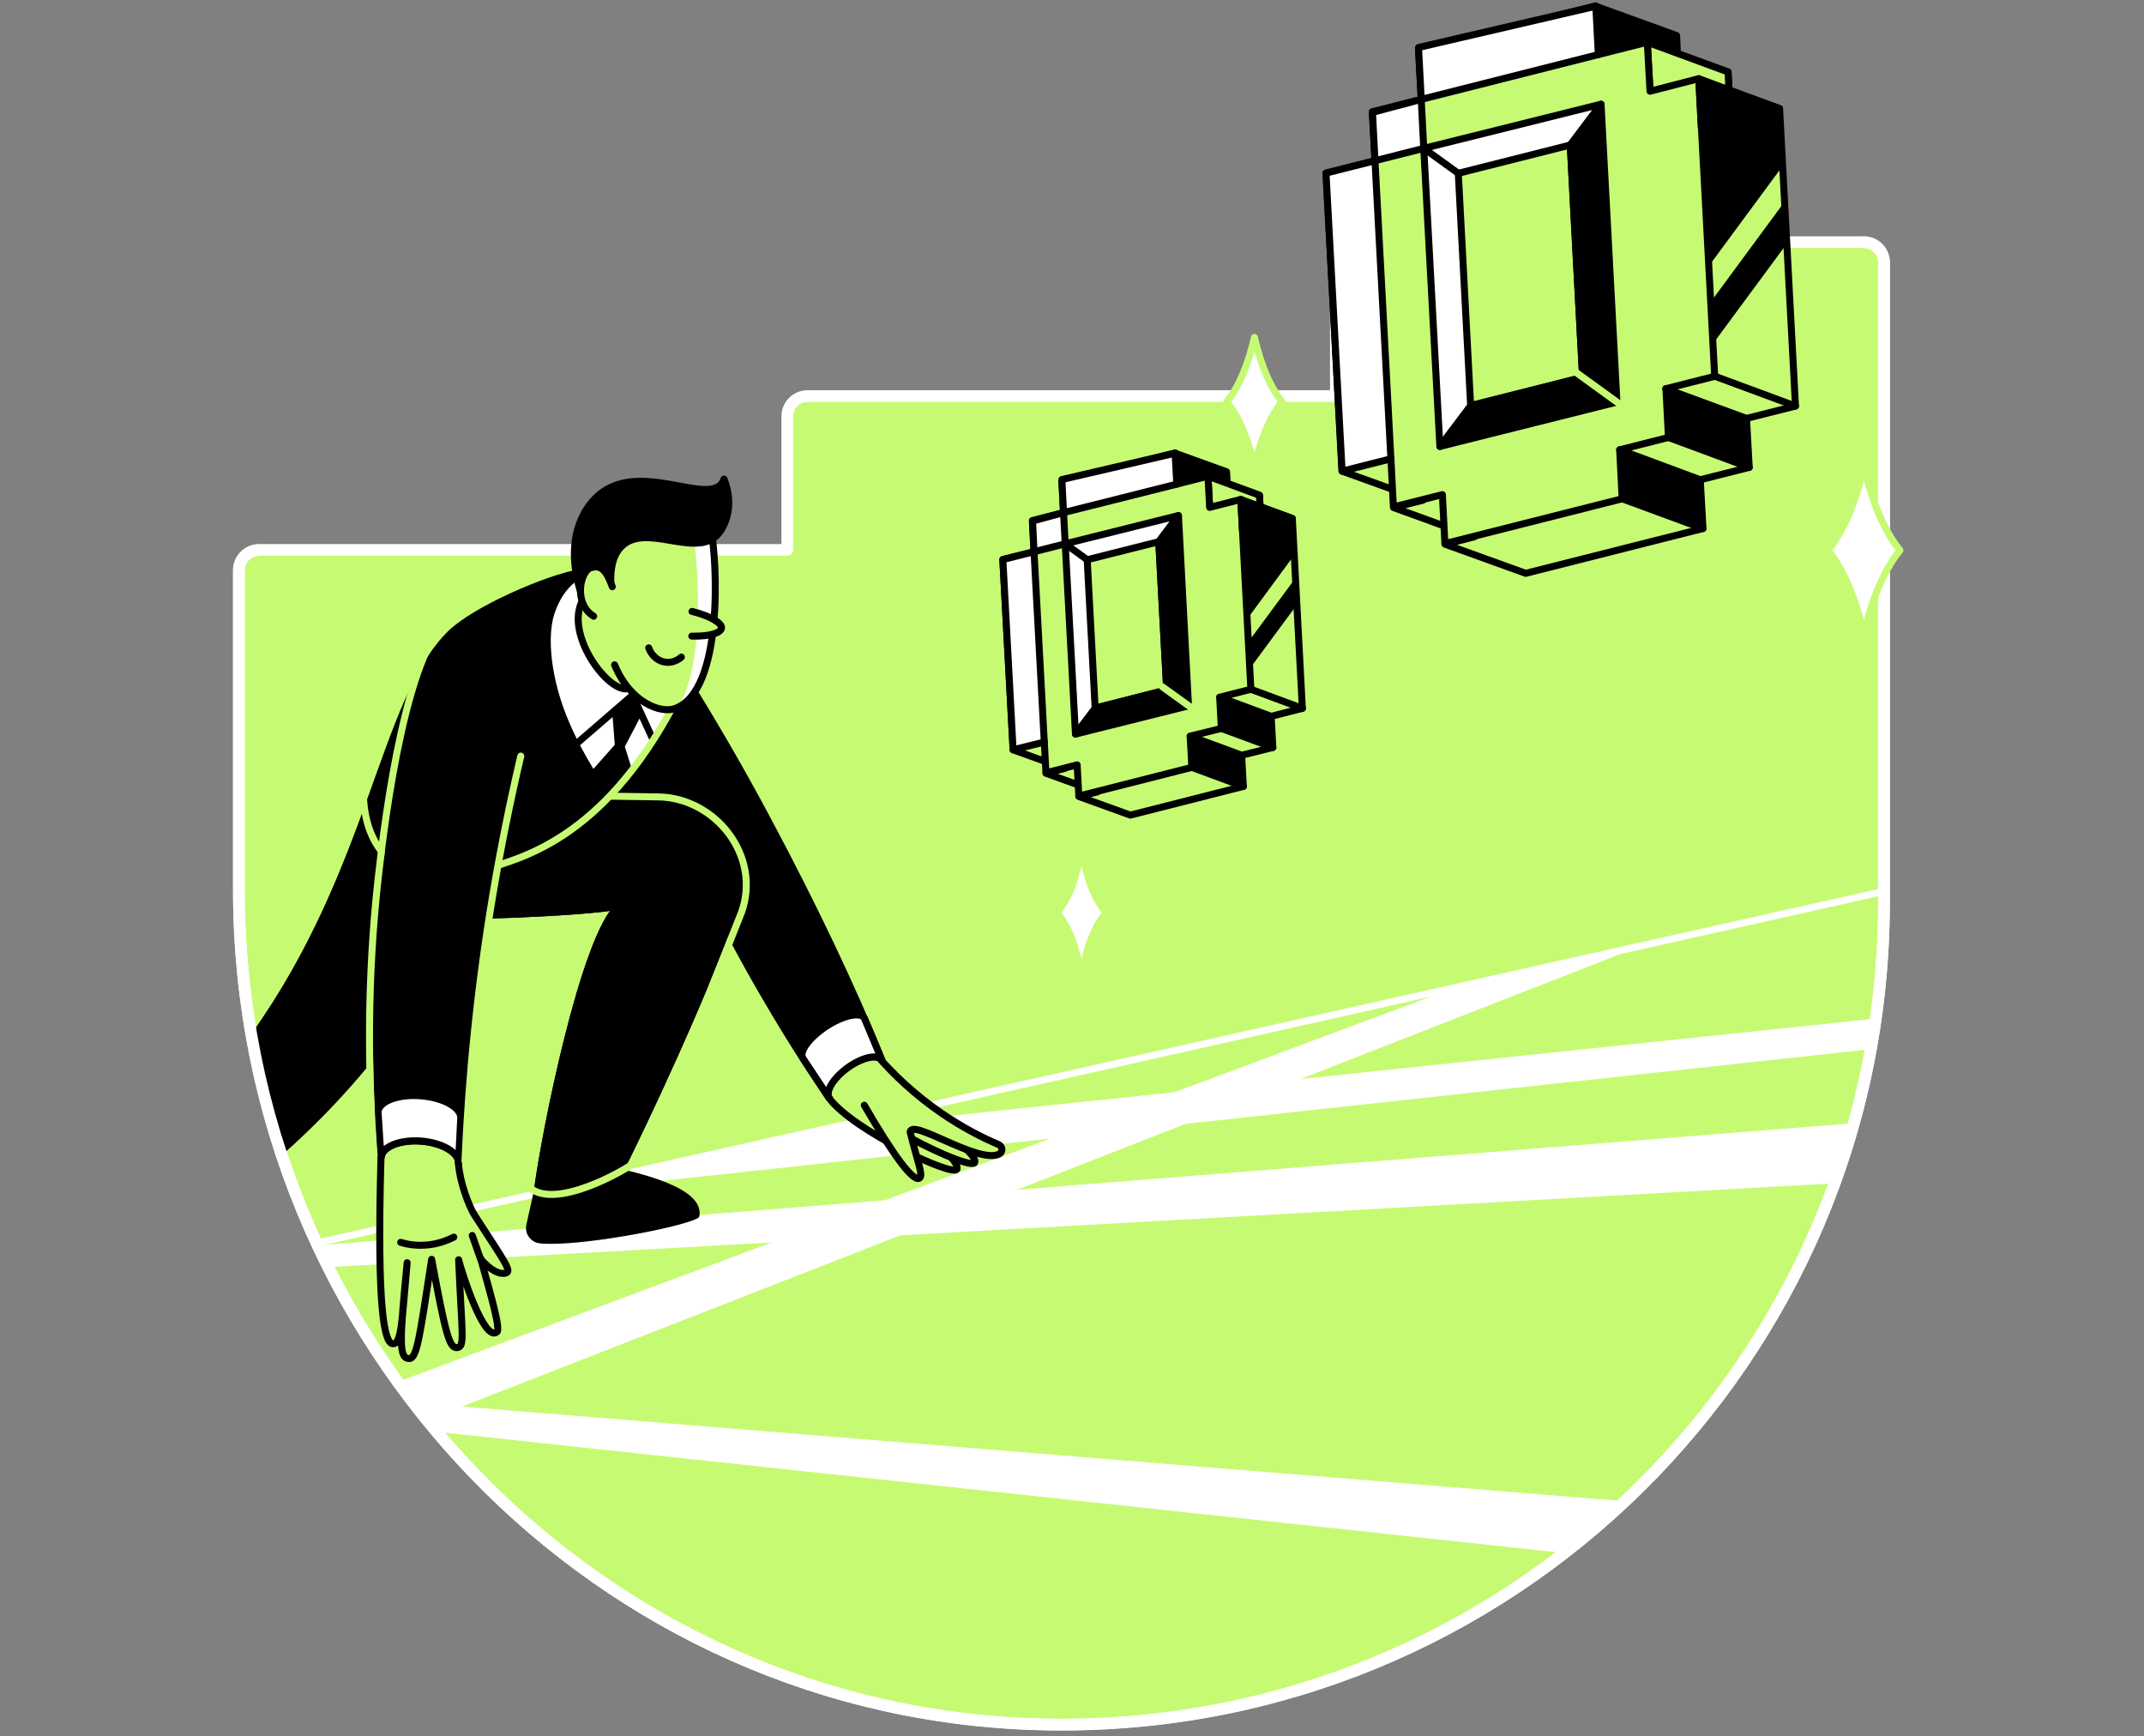 <svg width="368" height="298" viewBox="0 0 368 298" fill="none" xmlns="http://www.w3.org/2000/svg">
<rect x="0" y="0" width="368" height="298" fill="#808080" stroke="none"/>
<path d="M229.252 67.966H138.611C136.671 67.966 135.126 69.547 135.126 71.451V94.371H44.485C42.545 94.371 41 95.952 41 97.856V152.679C41 230.279 102.721 294.946 180.321 295.951C259.142 296.993 323.377 233.369 323.377 154.763V45.045C323.377 43.105 321.797 41.56 319.893 41.56H232.772C230.832 41.56 229.288 43.141 229.288 45.045V67.966H229.252Z" fill="#C7FA73" stroke="white" stroke-width="2" stroke-miterlimit="10" stroke-linecap="round" stroke-linejoin="round"/>
<path d="M185.638 164.571C185.242 162.882 184.739 161.337 184.165 160.008C183.59 158.679 182.907 157.529 182.189 156.631C182.907 155.733 183.59 154.583 184.165 153.254C184.739 151.925 185.242 150.38 185.638 148.691C186.033 150.38 186.536 151.925 187.111 153.254C187.685 154.583 188.368 155.733 189.086 156.631C188.368 157.529 187.685 158.679 187.111 160.008C186.5 161.337 185.997 162.882 185.638 164.571Z" fill="white"/>
<path d="M215.312 80.037C214.774 77.666 214.091 75.546 213.301 73.678C212.51 71.81 211.576 70.229 210.57 68.972C211.576 67.714 212.51 66.133 213.301 64.265C214.091 62.397 214.774 60.278 215.312 57.907C215.851 60.278 216.534 62.397 217.324 64.265C218.115 66.133 219.049 67.714 220.055 68.972C219.049 70.229 218.115 71.81 217.324 73.678C216.534 75.546 215.851 77.702 215.312 80.037Z" fill="white" stroke="#C7FA73" stroke-width="1.2" stroke-miterlimit="10" stroke-linecap="round" stroke-linejoin="round"/>
<path d="M257.777 22.196L273.908 1.072L287.775 6.101L287.919 9.227L296.613 12.352L296.757 15.514L305.451 18.64L308.181 69.69L299.774 71.81L300.241 80.216L291.835 82.336L292.302 90.707L261.872 98.395L248.041 93.401L253.035 92.144L239.203 87.114L244.197 85.857L230.365 80.863L241.467 34.806L249.837 32.687L249.406 24.316L257.777 22.196Z" fill="black"/>
<path d="M305.953 28.519L289.679 50.578L290.972 55.428L306.277 34.662L305.953 28.519Z" fill="#C7FA73"/>
<path d="M306.672 41.848L290.972 63.116L292.302 68.217L303.367 70.912L308.181 69.69L306.672 41.848Z" fill="#C7FA73"/>
<path d="M308.181 69.69L294.314 64.589L285.907 66.709L299.774 71.81L308.181 69.69Z" fill="#C7FA73"/>
<path d="M308.181 69.69L289.14 62.649" stroke="black" stroke-width="1.2" stroke-miterlimit="10" stroke-linecap="round" stroke-linejoin="round"/>
<path d="M291.871 82.336L278.039 77.235L286.374 75.079L300.241 80.217L291.871 82.336Z" fill="#C7FA73"/>
<path d="M292.302 90.707L278.434 85.605L240.03 78.348L238.736 78.744L230.365 80.863L239.024 83.989L239.167 87.007L247.861 90.276L248.005 93.294L261.872 98.395L292.302 90.707Z" fill="#C7FA73"/>
<path d="M257.777 22.196L273.908 1.072L287.775 6.101L287.919 9.227L296.613 12.352L296.757 15.514L305.451 18.64L308.181 69.69L299.774 71.81L300.241 80.216L291.835 82.336L292.302 90.707L261.872 98.395L248.041 93.401L253.035 92.144L239.203 87.114L244.197 85.857L230.365 80.863L241.467 34.806L249.837 32.687L249.406 24.316L257.777 22.196Z" stroke="black" stroke-width="1.2" stroke-miterlimit="10" stroke-linecap="round" stroke-linejoin="round"/>
<path d="M296.613 12.353L282.745 7.251L283.212 15.658L296.756 15.514L296.613 12.353Z" fill="#C7FA73" stroke="black" stroke-width="1.2" stroke-miterlimit="10" stroke-linecap="round" stroke-linejoin="round"/>
<path d="M243.945 17.059L243.478 8.688L273.908 1L274.339 9.371L282.745 7.251L283.212 15.658L291.583 13.502L294.313 64.589L285.943 66.708L286.374 75.079L278.003 77.199L278.434 85.606L248.005 93.294L247.574 84.887L239.167 87.007L238.736 78.636L230.329 80.755L227.599 29.705L236.006 27.585L235.539 19.178L243.945 17.059Z" fill="#C7FA73" stroke="black" stroke-width="1.2" stroke-miterlimit="10" stroke-linecap="round" stroke-linejoin="round"/>
<path d="M244.376 25.465L274.806 17.885L269.525 24.891L271.644 64.768L247.143 76.624L244.376 25.465Z" fill="white" stroke="black" stroke-width="1.2" stroke-miterlimit="10" stroke-linecap="round" stroke-linejoin="round"/>
<path d="M250.304 29.741L269.525 24.891L271.644 64.769L252.424 69.619L250.304 29.741Z" fill="#C7FA73" stroke="black" stroke-width="1.2" stroke-miterlimit="10" stroke-linecap="round" stroke-linejoin="round"/>
<path d="M230.365 80.863L238.736 78.743L236.006 27.585L244.376 25.465L243.945 17.058L274.339 9.37L273.908 1.072L243.478 8.149L243.945 17.058L235.575 19.286L236.006 27.585L227.599 29.704L230.365 80.863Z" fill="white" stroke="black" stroke-width="1.2" stroke-miterlimit="10" stroke-linecap="round" stroke-linejoin="round"/>
<path d="M269.525 24.891L274.806 17.885L277.536 69.007L247.143 76.624L252.424 69.618L271.644 64.768L269.525 24.891Z" fill="black" stroke="black" stroke-width="1.2" stroke-miterlimit="10" stroke-linecap="round" stroke-linejoin="round"/>
<path d="M292.014 21.801L291.583 13.502L305.451 18.64L292.014 21.801Z" fill="black" stroke="black" stroke-width="1.2" stroke-miterlimit="10" stroke-linecap="round" stroke-linejoin="round"/>
<path d="M285.907 66.708L299.774 71.81" stroke="black" stroke-width="1.2" stroke-miterlimit="10" stroke-linecap="round" stroke-linejoin="round"/>
<path d="M278.434 85.606L292.302 90.707" stroke="black" stroke-width="1.2" stroke-miterlimit="10" stroke-linecap="round" stroke-linejoin="round"/>
<path d="M291.835 82.336L278.003 77.199" stroke="black" stroke-width="1.2" stroke-miterlimit="10" stroke-linecap="round" stroke-linejoin="round"/>
<path d="M286.374 75.079L300.241 80.217" stroke="black" stroke-width="1.2" stroke-miterlimit="10" stroke-linecap="round" stroke-linejoin="round"/>
<path d="M191.386 91.246L201.697 77.774L210.534 80.971L210.642 82.983L216.175 84.995L216.282 86.971L221.815 88.983L223.539 121.567L218.187 122.933L218.474 128.285L213.121 129.615L213.408 134.968L194.008 139.89L185.171 136.692L188.368 135.902L179.53 132.704L182.728 131.878L173.89 128.681L180.967 99.293L186.32 97.964L186.033 92.611L191.386 91.246Z" fill="black"/>
<path d="M222.138 95.269L211.756 109.388L212.582 112.442L222.354 99.221L222.138 95.269Z" fill="#C7FA73"/>
<path d="M222.605 103.784L212.582 117.364L213.408 120.597L220.486 122.358L223.54 121.567L222.605 103.784Z" fill="#C7FA73"/>
<path d="M223.539 121.567L214.702 118.298L209.349 119.663L218.187 122.933L223.539 121.567Z" fill="#C7FA73"/>
<path d="M223.54 121.567L211.397 117.077" stroke="black" stroke-width="1.2" stroke-miterlimit="10" stroke-linecap="round" stroke-linejoin="round"/>
<path d="M213.157 129.651L204.319 126.381L209.636 125.016L218.474 128.285L213.157 129.651Z" fill="#C7FA73"/>
<path d="M213.408 134.968L204.571 131.698L180.069 127.064L179.243 127.351L173.89 128.681L179.422 130.692L179.53 132.632L185.063 134.68L185.171 136.62L194.008 139.889L213.408 134.968Z" fill="#C7FA73"/>
<path d="M191.386 91.246L201.697 77.774L210.534 80.971L210.642 82.983L216.175 84.995L216.282 86.971L221.815 88.983L223.539 121.567L218.187 122.933L218.474 128.285L213.121 129.615L213.408 134.968L194.008 139.89L185.171 136.692L188.368 135.902L179.53 132.704L182.728 131.878L173.89 128.681L180.967 99.293L186.32 97.964L186.033 92.611L191.386 91.246Z" stroke="black" stroke-width="1.2" stroke-miterlimit="10" stroke-linecap="round" stroke-linejoin="round"/>
<path d="M216.175 84.995L207.337 81.726L207.624 87.079L216.282 86.971L216.175 84.995Z" fill="#C7FA73" stroke="black" stroke-width="1.2" stroke-miterlimit="10" stroke-linecap="round" stroke-linejoin="round"/>
<path d="M182.548 87.977L182.261 82.624L201.697 77.738L201.984 83.091L207.337 81.726L207.624 87.079L212.977 85.713L214.702 118.298L209.349 119.663L209.636 125.016L204.283 126.346L204.571 131.698L185.171 136.62L184.883 131.267L179.53 132.633L179.243 127.28L173.89 128.609L172.13 96.024L177.482 94.695L177.195 89.342L182.548 87.977Z" fill="#C7FA73" stroke="black" stroke-width="1.2" stroke-miterlimit="10" stroke-linecap="round" stroke-linejoin="round"/>
<path d="M182.835 93.329L202.271 88.48L198.894 92.97L200.26 118.406L184.596 125.986L182.835 93.329Z" fill="white" stroke="black" stroke-width="1.2" stroke-miterlimit="10" stroke-linecap="round" stroke-linejoin="round"/>
<path d="M186.608 96.06L198.894 92.97L200.26 118.406L187.973 121.531L186.608 96.06Z" fill="#C7FA73" stroke="black" stroke-width="1.2" stroke-miterlimit="10" stroke-linecap="round" stroke-linejoin="round"/>
<path d="M173.89 128.681L179.243 127.351L177.482 94.695L182.835 93.33L182.548 87.977L201.984 83.091L201.697 77.774L182.261 82.3L182.548 87.977L177.231 89.414L177.482 94.695L172.13 96.024L173.89 128.681Z" fill="white" stroke="black" stroke-width="1.2" stroke-miterlimit="10" stroke-linecap="round" stroke-linejoin="round"/>
<path d="M198.894 92.97L202.271 88.48L203.996 121.136L184.596 125.986L187.973 121.531L200.26 118.406L198.894 92.97Z" fill="black" stroke="black" stroke-width="1.2" stroke-miterlimit="10" stroke-linecap="round" stroke-linejoin="round"/>
<path d="M213.265 91.03L212.977 85.713L221.815 88.982L213.265 91.03Z" fill="black" stroke="black" stroke-width="1.2" stroke-miterlimit="10" stroke-linecap="round" stroke-linejoin="round"/>
<path d="M209.349 119.663L218.187 122.933" stroke="black" stroke-width="1.2" stroke-miterlimit="10" stroke-linecap="round" stroke-linejoin="round"/>
<path d="M204.571 131.698L213.408 134.968" stroke="black" stroke-width="1.2" stroke-miterlimit="10" stroke-linecap="round" stroke-linejoin="round"/>
<path d="M213.121 129.614L204.283 126.345" stroke="black" stroke-width="1.2" stroke-miterlimit="10" stroke-linecap="round" stroke-linejoin="round"/>
<path d="M209.636 125.016L218.474 128.285" stroke="black" stroke-width="1.2" stroke-miterlimit="10" stroke-linecap="round" stroke-linejoin="round"/>
<path d="M186.608 96.06L182.835 93.33" stroke="black" stroke-width="1.2" stroke-miterlimit="10" stroke-linecap="round" stroke-linejoin="round"/>
<path d="M199.505 117.867L204.642 121.567" stroke="#C7FA73" stroke-width="1.2" stroke-miterlimit="10" stroke-linecap="round" stroke-linejoin="round"/>
<path d="M244.376 25.466L250.304 29.741" stroke="black" stroke-width="1.2" stroke-miterlimit="10" stroke-linecap="round" stroke-linejoin="round"/>
<path d="M270.602 63.978L278.434 69.654" stroke="#C7FA73" stroke-width="1.2" stroke-miterlimit="10" stroke-linecap="round" stroke-linejoin="round"/>
<path d="M141.593 193.742L90.937 205.131L321.13 180.057L321.952 174.812L141.593 193.742Z" fill="white"/>
<path d="M56.553 217.455L314.929 203.074L318.191 192.759L54.546 213.731C54.69 214.917 56.373 216.161 56.553 217.455Z" fill="white"/>
<path d="M323.458 152.952L54.546 213.287" stroke="white" stroke-width="1.2" stroke-miterlimit="10" stroke-linecap="round" stroke-linejoin="round"/>
<path d="M71.102 240.729L75.116 245.743L268.459 266.522L278.806 257.637L71.102 240.729Z" fill="white"/>
<path d="M73.611 243.618L281.775 162.307L248.292 170.031L68.359 237.132L73.611 243.618Z" fill="white"/>
<path d="M145.437 183.252C147.915 181.456 150.574 180.845 151.328 181.923C151.364 181.995 151.4 182.066 151.436 182.138C146.299 169.421 139.473 155.158 131.892 140.967C126.971 131.698 121.905 123.076 116.911 115.101L96.146 136.512C104.194 141.111 112.241 145.709 120.288 150.272C123.522 156.918 127.186 163.96 131.461 171.253C135.126 177.54 138.682 183.108 142.311 188.461C141.557 187.383 142.958 185.048 145.437 183.252Z" fill="black" stroke="black" stroke-width="1.2" stroke-miterlimit="10" stroke-linecap="round" stroke-linejoin="round"/>
<path d="M94.242 202.185L92.23 204.52L90.937 210.268C90.65 211.49 91.512 212.675 92.733 212.783C98.913 213.43 116.408 210.161 119.462 208.544C120.217 203.838 106.529 201.215 104.445 200.82C100.35 201.359 98.338 201.646 94.242 202.185Z" fill="black" stroke="#C7FA73" stroke-width="1.2" stroke-miterlimit="10" stroke-linecap="round" stroke-linejoin="round"/>
<path d="M96.146 136.513L112.996 136.764C122.731 136.908 129.486 146.608 126.18 155.769C120.396 171.9 110.337 193.06 106.601 200.533C105.164 201.646 96.075 207.179 92.23 204.484C93.488 194.497 100.278 160.691 106.241 155.482C99.847 156.703 77.321 157.457 71.789 157.098C80.195 150.416 87.704 143.195 96.146 136.513Z" fill="black" stroke="black" stroke-width="1.2" stroke-miterlimit="10" stroke-linecap="round" stroke-linejoin="round"/>
<path d="M94.242 202.185L92.23 204.52L90.937 210.268C90.65 211.49 91.512 212.675 92.733 212.783C98.913 213.43 116.408 210.161 119.462 208.544C120.217 203.838 106.529 201.215 104.445 200.82C100.35 201.359 98.338 201.646 94.242 202.185Z" fill="black" stroke="black" stroke-width="1.2" stroke-miterlimit="10" stroke-linecap="round" stroke-linejoin="round"/>
<path d="M96.146 136.513L112.996 136.764C122.731 136.908 129.486 146.608 126.18 155.769C120.396 171.9 110.337 193.06 106.601 200.533C105.164 201.646 96.075 207.179 92.23 204.484C93.488 194.497 100.278 160.691 106.241 155.482C99.847 156.703 77.321 157.457 71.789 157.098C80.195 150.416 87.704 143.195 96.146 136.513Z" fill="black" stroke="black" stroke-width="1.2" stroke-miterlimit="10" stroke-linecap="round" stroke-linejoin="round"/>
<path d="M108.72 199.67C107.283 200.784 95.428 207.682 90.937 203.838" stroke="#C7FA73" stroke-width="1.2" stroke-miterlimit="10" stroke-linecap="round" stroke-linejoin="round"/>
<path d="M71.789 157.134C80.231 150.452 87.704 143.231 96.146 136.513L112.996 136.764C122.731 136.908 130.707 146.788 127.294 156.523L122.264 169.169" stroke="#C7FA73" stroke-width="1.2" stroke-miterlimit="10" stroke-linecap="round" stroke-linejoin="round"/>
<path d="M105.523 135.65C110.84 129.866 113.786 120.238 118.78 117.723C112.169 110.287 106.277 105.077 99.667 97.641C93.703 98.647 81.165 104.143 76.926 108.311C65.142 119.879 63.49 148.979 43.12 177.468C44.341 184.581 46.102 191.551 48.365 198.269C54.185 193.132 60.939 186.306 67.477 177.504C75.237 167.014 80.231 157.026 83.464 149.194C88.71 147.29 97.835 144.021 105.523 135.65Z" fill="black"/>
<path d="M105.523 135.65C110.157 130.585 114.648 123.364 116.947 119.017L99.379 99.365C98.877 99.832 96.541 101.126 95.14 105.401C93.919 109.137 94.422 116.394 97.727 124.046C100.242 129.902 103.547 134.716 104.876 136.297C105.056 136.081 105.307 135.866 105.523 135.65Z" fill="white"/>
<path d="M99.272 127.351L108.577 119.304L112.097 126.956" stroke="black" stroke-width="1.2" stroke-miterlimit="10" stroke-linecap="round" stroke-linejoin="round"/>
<path d="M105.092 122.322L105.523 127.818L100.817 133.135L101.823 140.536L108.505 132.165L107.247 128.142L110.121 122.645L108.577 119.304L105.092 122.322Z" fill="black"/>
<path d="M115.941 120.418C103.296 144.632 88.71 147.29 83.5 149.158C77.285 152.607 60.508 152.32 62.52 132.345" stroke="#C7FA73" stroke-width="1.2" stroke-miterlimit="10" stroke-linecap="round" stroke-linejoin="round"/>
<path d="M70.783 122.932C68.915 131.231 67.262 140.356 66.148 150.308C64.1 168.307 64.352 184.976 65.43 198.664C65.573 196.832 68.663 195.575 72.327 195.862C75.812 196.149 78.543 197.694 78.722 199.419H78.758C79.333 185.407 80.77 169.959 83.536 153.469C84.937 145.17 86.554 137.267 88.314 129.794L70.783 122.932Z" fill="black" stroke="black" stroke-width="1.2" stroke-miterlimit="10" stroke-linecap="round" stroke-linejoin="round"/>
<path d="M78.686 199.67C78.83 197.838 75.956 196.114 72.291 195.826C68.627 195.539 65.537 196.796 65.394 198.628L64.891 190.832C65.034 189 68.34 187.743 72.256 188.066C76.171 188.389 79.225 190.114 79.082 191.946L78.686 199.67Z" fill="white" stroke="black" stroke-width="1.2" stroke-miterlimit="10" stroke-linecap="round" stroke-linejoin="round"/>
<path d="M78.112 105.149C69.885 109.712 66.076 140.321 64.963 150.272C62.915 168.271 63.166 184.941 64.244 198.628" stroke="#C7FA73" stroke-width="1.2" stroke-miterlimit="10" stroke-linecap="round" stroke-linejoin="round"/>
<path d="M79.8 199.383C79.836 199.383 79.836 199.383 79.8 199.383C80.411 185.372 81.848 169.924 84.614 153.434C86.015 145.135 87.632 137.231 89.392 129.759" stroke="#C7FA73" stroke-width="1.2" stroke-miterlimit="10" stroke-linecap="round" stroke-linejoin="round"/>
<path d="M65.394 198.628C64.639 225.249 66.04 230.315 67.334 230.602C68.95 230.926 68.986 226.543 69.885 216.699C68.555 230.315 68.448 233.153 70.244 233.153C71.573 233.153 72.04 229.417 74.088 216.124C76.459 228.806 77.106 231.393 78.435 231.285C79.872 231.177 79.261 229.093 78.722 216.196C79.225 218.316 83.105 230.458 85.297 228.59C85.943 228.051 84.291 222.411 82.495 215.98L86.626 216.519L84.65 212.963L81.201 208.041L80.447 206.424L79.297 202.975" fill="#C7FA73"/>
<path d="M65.394 198.628C64.639 225.249 66.04 230.315 67.334 230.602C68.95 230.926 68.986 226.543 69.885 216.699C68.555 230.315 68.448 233.153 70.244 233.153C71.573 233.153 72.04 229.417 74.088 216.124C76.459 228.806 77.106 231.393 78.435 231.285C79.872 231.177 79.261 229.093 78.722 216.196C79.225 218.316 83.105 230.458 85.297 228.59C85.943 228.051 84.291 222.411 82.495 215.98" stroke="black" stroke-width="1.2" stroke-miterlimit="10" stroke-linecap="round" stroke-linejoin="round"/>
<path d="M68.771 213.214C69.705 213.502 71.25 213.825 73.082 213.681C75.273 213.538 76.962 212.783 77.896 212.316" stroke="black" stroke-width="1.2" stroke-miterlimit="10" stroke-linecap="round" stroke-linejoin="round"/>
<path d="M81.057 212.029L82.459 216.016C84.937 218.926 86.698 218.711 87.093 218.316C87.668 217.741 85.333 214.615 81.453 208.544C80.447 206.963 78.902 202.796 78.686 199.67" stroke="black" stroke-width="1.2" stroke-miterlimit="10" stroke-linecap="round" stroke-linejoin="round"/>
<path d="M151.364 181.923C150.61 180.845 147.951 181.456 145.473 183.252C142.994 185.049 141.593 187.384 142.347 188.461L137.82 181.636C137.102 180.522 138.862 178.115 141.772 176.175C144.682 174.271 147.628 173.624 148.347 174.702L151.364 181.923Z" fill="white" stroke="black" stroke-width="1.2" stroke-miterlimit="10" stroke-linecap="round" stroke-linejoin="round"/>
<path d="M142.311 188.461C146.407 194.03 164.01 202.257 164.262 200.604C164.621 199.059 159.16 194.928 157.759 193.383" fill="#C7FA73"/>
<path d="M142.311 188.461C146.407 194.03 164.01 202.257 164.262 200.604C164.621 199.059 159.16 194.928 157.759 193.383" stroke="black" stroke-width="1.2" stroke-miterlimit="10" stroke-linecap="round" stroke-linejoin="round"/>
<path d="M156.358 195.359C161.819 198.305 167.172 200.389 167.315 199.455C167.675 197.91 161.747 194.353 161.028 192.88" fill="#C7FA73"/>
<path d="M156.358 195.359C161.819 198.305 167.172 200.389 167.315 199.455C167.675 197.91 161.747 194.353 161.028 192.88" stroke="black" stroke-width="1.2" stroke-miterlimit="10" stroke-linecap="round" stroke-linejoin="round"/>
<path d="M115.438 117.328L99.38 99.365L99.918 103.173C97.08 108.814 103.906 118.226 107.391 118.226C110.086 117.939 112.78 117.652 115.438 117.328Z" fill="#C7FA73" stroke="black" stroke-width="1.2" stroke-miterlimit="10" stroke-linecap="round" stroke-linejoin="round"/>
<path d="M122.049 91.102C123.019 95.413 124.42 118.801 115.726 121.639C113.067 122.501 105.738 119.771 103.296 110.825L100.493 104.323L102.397 96.132L106.098 88.767L115.474 87.869L122.049 91.102Z" fill="#C7FA73"/>
<path d="M116.337 121.388C124.312 117.615 122.983 95.305 122.013 91.102L120.396 90.312L118.78 91.102C119.965 95.916 121.079 114.382 116.337 121.388Z" fill="white"/>
<path d="M122.049 91.102C123.019 95.413 124.42 118.801 115.726 121.639C113.462 122.393 108.253 120.741 105.487 114.095" stroke="black" stroke-width="1.2" stroke-miterlimit="10" stroke-linecap="round" stroke-linejoin="round"/>
<path d="M111.343 111.185C111.846 112.586 113.031 113.556 114.397 113.664C115.762 113.771 116.768 112.945 116.947 112.766" stroke="black" stroke-width="1.2" stroke-miterlimit="10" stroke-linecap="round" stroke-linejoin="round"/>
<path d="M124.276 82.228C126.216 87.15 124.24 90.887 122.803 92.108C118.887 95.413 110.984 89.953 106.888 93.581C105.056 95.198 104.768 97.892 104.84 100.012C103.116 100.515 101.391 100.982 99.631 101.485C99.344 100.515 96.577 92.467 101.427 86.36C108.577 77.486 122.228 87.869 124.276 82.228Z" fill="black" stroke="black" stroke-width="1.2" stroke-miterlimit="10" stroke-linecap="round" stroke-linejoin="round"/>
<path d="M105.092 100.694C104.194 98.215 103.295 96.778 101.355 97.461C99.595 98.108 98.374 103.568 101.894 105.76" fill="#C7FA73"/>
<path d="M105.092 100.694C104.194 98.215 103.295 96.778 101.355 97.461C99.595 98.108 98.374 103.568 101.894 105.76" stroke="black" stroke-width="1.2" stroke-miterlimit="10" stroke-linecap="round" stroke-linejoin="round"/>
<path d="M118.78 104.934C121.869 105.688 123.953 106.945 123.845 107.772C123.737 108.598 121.905 109.245 118.744 109.173" fill="#C7FA73"/>
<path d="M118.78 104.934C121.869 105.688 123.953 106.945 123.845 107.772C123.737 108.598 121.905 109.245 118.744 109.173" stroke="black" stroke-width="1.2" stroke-miterlimit="10" stroke-linecap="round" stroke-linejoin="round"/>
<path d="M148.347 189.683C153.484 198.521 156.645 202.688 157.759 202.221C158.585 201.862 157.508 199.562 156.214 194.245C156.61 191.946 167.782 199.742 171.447 198.089C172.165 197.766 172.129 196.76 171.411 196.437C168.537 195.215 165.196 193.491 161.711 191.12C156.933 187.851 153.376 184.366 150.861 181.528" fill="#C7FA73"/>
<path d="M148.347 189.683C153.484 198.521 156.645 202.688 157.759 202.221C158.585 201.862 157.508 199.562 156.214 194.245C156.61 191.946 167.782 199.742 171.447 198.089C172.165 197.766 172.129 196.76 171.411 196.437C168.537 195.215 165.196 193.491 161.711 191.12C156.933 187.851 153.376 184.366 150.861 181.528" stroke="black" stroke-width="1.2" stroke-miterlimit="10" stroke-linecap="round" stroke-linejoin="round"/>
<path d="M44.485 94.407C42.545 94.407 41 95.988 41 97.892V152.715C41 230.315 102.721 294.982 180.321 295.987C259.142 297.029 323.377 233.405 323.377 154.799V45.045C323.377 43.105 321.797 41.56 319.893 41.56" stroke="white" stroke-width="2" stroke-miterlimit="10"/>
<path d="M319.929 108.814C319.21 105.76 318.348 102.958 317.306 100.551C316.264 98.144 315.079 96.06 313.749 94.443C315.079 92.827 316.264 90.743 317.306 88.336C318.348 85.929 319.246 83.127 319.929 80.073C320.647 83.127 321.509 85.929 322.551 88.336C323.593 90.743 324.778 92.827 326.108 94.443C324.778 96.06 323.593 98.144 322.551 100.551C321.509 102.958 320.611 105.76 319.929 108.814Z" fill="white" stroke="#C7FA73" stroke-width="1.2" stroke-miterlimit="10" stroke-linecap="round" stroke-linejoin="round"/>
</svg>
